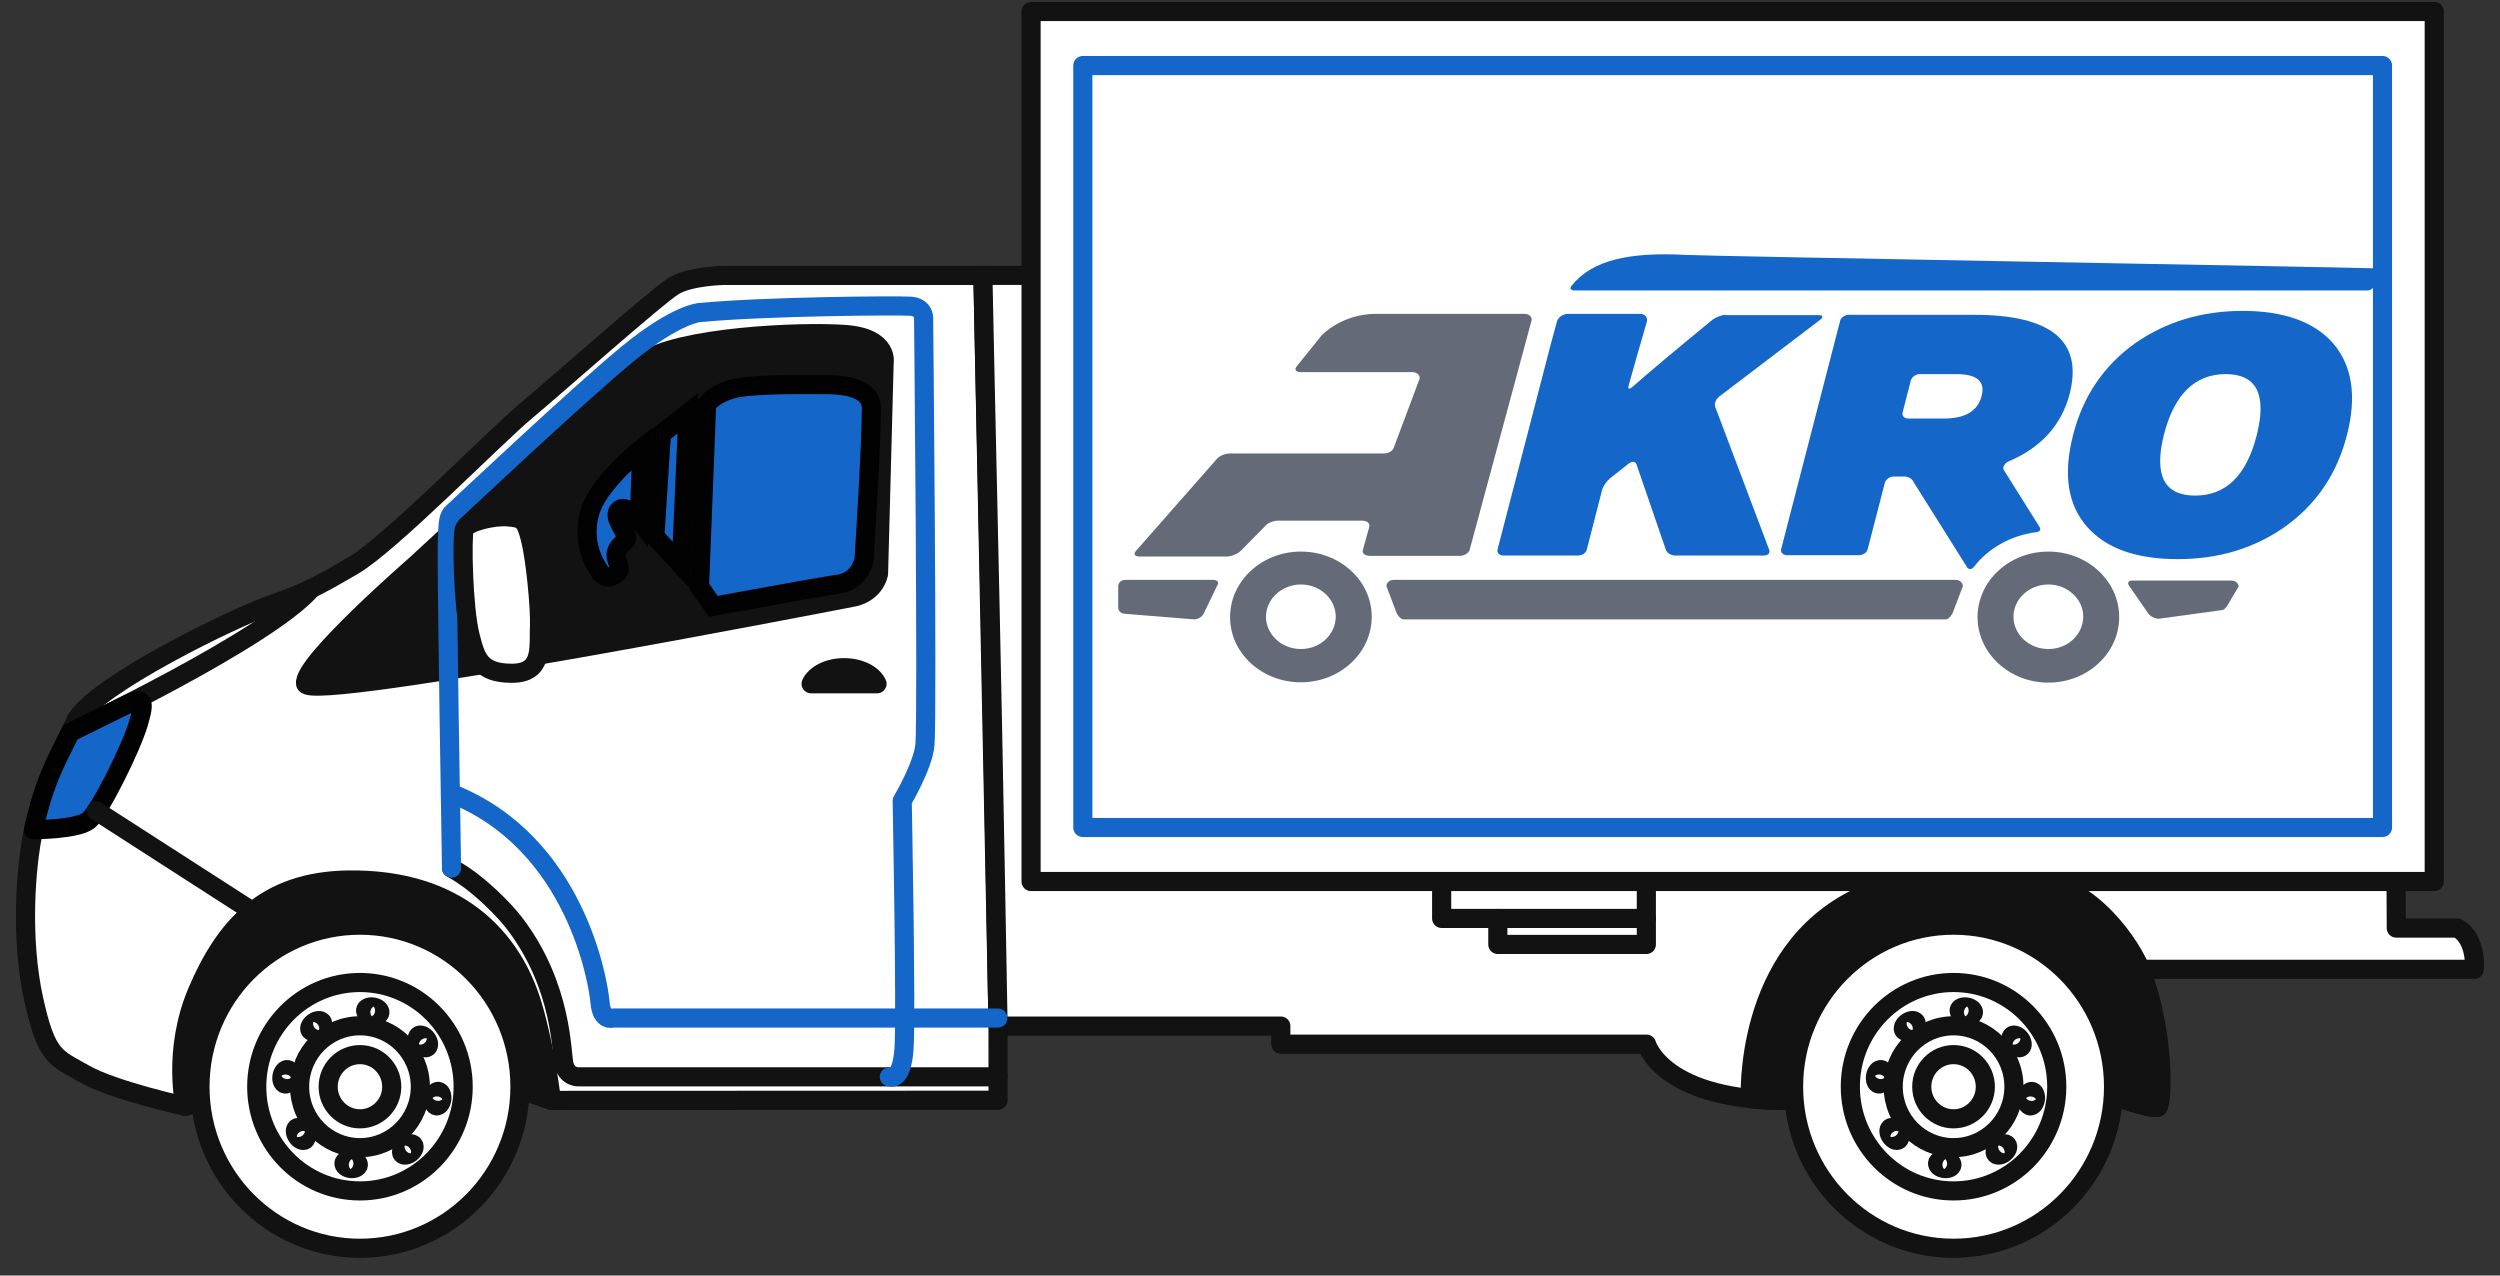 <svg width="98" height="50" viewBox="0 0 98 50" fill="none" xmlns="http://www.w3.org/2000/svg">
<rect x="0" y="0" width="98" height="50" fill="#333333" stroke="none"/>
<path d="M7.257 43.367L8.697 42.967L20.062 42.599L21.614 43.136L22.57 39.419L19.432 33.974L10.41 31.996L5.008 37.821L7.257 43.367Z" fill="#121212" stroke="#121212" stroke-width="0.75" stroke-linecap="round" stroke-linejoin="round"/>
<path d="M39.123 40.215V43.129L21.615 43.136C21.615 43.136 21.396 41.177 20.876 39.423C20.082 36.743 17.911 34.441 13.654 34.496C10.358 34.539 8.797 36.374 7.735 38.872C6.747 41.198 7.257 43.366 7.257 43.366C7.257 43.366 4.446 42.746 3.318 42.102C2.19 41.457 1.823 41.475 1.315 39.145C0.808 36.815 0.992 34.053 1.315 32.526C1.639 30.999 2.068 30.081 2.487 29.251C2.906 28.421 2.976 28.227 2.976 28.227C3.824 26.806 9.166 24.221 10.591 23.717C12.015 23.214 12.4 23.011 13.851 22.164C15.303 21.316 19.341 17.177 20.618 16.109C21.894 15.041 25.758 11.607 26.405 11.211C27.052 10.813 28.398 10.796 28.398 10.796H38.529L39.123 40.215Z" fill="white" stroke="#121212" stroke-width="0.75" stroke-linecap="round" stroke-linejoin="round"/>
<path d="M40.418 10.795H38.529C38.529 10.795 38.626 15.614 38.81 23.787C38.934 29.365 39.124 40.222 39.124 40.222H50.208V40.931H64.545C64.545 40.931 65.164 43.207 70.307 43.136L82.84 42.959C82.84 42.959 84.423 43.526 84.59 43.396C84.756 43.266 84.582 40.538 83.768 37.996H96.994C96.994 37.996 97.108 36.813 96.33 36.381H93.934L93.926 34.554L40.418 10.795Z" fill="white" stroke="#121212" stroke-width="0.75" stroke-linecap="round" stroke-linejoin="round"/>
<path d="M79.877 34.556L78.14 33.753L74.817 34.556C68.951 35.659 68.613 41.589 68.608 42.836C68.607 42.983 68.611 43.065 68.611 43.066C69.114 43.12 69.677 43.147 70.309 43.137L82.842 42.961C82.842 42.961 84.425 43.528 84.592 43.398C84.758 43.268 84.89 40.753 84.005 38.235C83.564 36.983 81.883 34.697 79.877 34.556Z" fill="#121212" stroke="#121212" stroke-width="0.75" stroke-linecap="round" stroke-linejoin="round"/>
<path d="M95.422 0.451H40.418V34.556H95.422V0.451Z" fill="white" stroke="#121212" stroke-width="0.75" stroke-linecap="round" stroke-linejoin="round"/>
<path d="M93.394 2.569H42.447V32.437H93.394V2.569Z" fill="white" stroke="#1466C9" stroke-width="0.75" stroke-linecap="round" stroke-linejoin="round"/>
<path d="M14.11 48.932C17.574 48.932 20.382 46.097 20.382 42.599C20.382 39.102 17.574 36.267 14.11 36.267C10.647 36.267 7.839 39.102 7.839 42.599C7.839 46.097 10.647 48.932 14.11 48.932Z" fill="white" stroke="#121212" stroke-width="0.75" stroke-linecap="round" stroke-linejoin="round"/>
<path d="M14.11 46.684C16.345 46.684 18.156 44.856 18.156 42.599C18.156 40.343 16.345 38.514 14.11 38.514C11.876 38.514 10.064 40.343 10.064 42.599C10.064 44.856 11.876 46.684 14.11 46.684Z" stroke="#121212" stroke-width="0.75" stroke-linecap="round" stroke-linejoin="round"/>
<path d="M14.111 44.988C15.417 44.988 16.477 43.919 16.477 42.599C16.477 41.28 15.417 40.211 14.111 40.211C12.804 40.211 11.745 41.28 11.745 42.599C11.745 43.919 12.804 44.988 14.111 44.988Z" stroke="#121212" stroke-width="0.75" stroke-linecap="round" stroke-linejoin="round"/>
<path d="M14.11 43.858C14.798 43.858 15.356 43.294 15.356 42.599C15.356 41.905 14.798 41.341 14.11 41.341C13.422 41.341 12.864 41.905 12.864 42.599C12.864 43.294 13.422 43.858 14.11 43.858Z" stroke="#121212" stroke-width="0.75" stroke-linecap="round" stroke-linejoin="round"/>
<path d="M14.891 39.699C14.908 39.605 14.796 39.506 14.642 39.477C14.488 39.449 14.349 39.503 14.332 39.597C14.315 39.691 14.427 39.79 14.581 39.818C14.735 39.846 14.874 39.793 14.891 39.699Z" stroke="#121212" stroke-width="0.75" stroke-linecap="round" stroke-linejoin="round"/>
<path d="M14.046 45.668C14.058 45.573 13.941 45.481 13.785 45.462C13.63 45.443 13.494 45.504 13.483 45.599C13.471 45.694 13.588 45.786 13.744 45.805C13.899 45.825 14.035 45.763 14.046 45.668Z" stroke="#121212" stroke-width="0.75" stroke-linecap="round" stroke-linejoin="round"/>
<path d="M12.491 40.364C12.62 40.274 12.681 40.137 12.627 40.059C12.572 39.98 12.424 39.99 12.296 40.08C12.167 40.17 12.106 40.307 12.16 40.386C12.214 40.464 12.362 40.455 12.491 40.364Z" stroke="#121212" stroke-width="0.75" stroke-linecap="round" stroke-linejoin="round"/>
<path d="M16.092 45.194C16.215 45.096 16.268 44.956 16.21 44.881C16.151 44.805 16.004 44.823 15.88 44.921C15.757 45.019 15.704 45.159 15.763 45.234C15.821 45.309 15.968 45.291 16.092 45.194Z" stroke="#121212" stroke-width="0.75" stroke-linecap="round" stroke-linejoin="round"/>
<path d="M11.393 42.242C11.42 42.086 11.367 41.946 11.274 41.929C11.181 41.912 11.083 42.025 11.055 42.181C11.027 42.336 11.08 42.476 11.173 42.493C11.267 42.51 11.365 42.398 11.393 42.242Z" stroke="#121212" stroke-width="0.75" stroke-linecap="round" stroke-linejoin="round"/>
<path d="M17.319 43.087C17.338 42.93 17.277 42.793 17.183 42.782C17.089 42.77 16.998 42.888 16.979 43.045C16.96 43.202 17.02 43.339 17.114 43.351C17.208 43.362 17.3 43.244 17.319 43.087Z" stroke="#121212" stroke-width="0.75" stroke-linecap="round" stroke-linejoin="round"/>
<path d="M11.954 44.687C12.032 44.632 12.022 44.482 11.933 44.352C11.843 44.222 11.708 44.161 11.63 44.216C11.552 44.27 11.562 44.42 11.651 44.55C11.741 44.68 11.876 44.741 11.954 44.687Z" stroke="#121212" stroke-width="0.75" stroke-linecap="round" stroke-linejoin="round"/>
<path d="M16.754 41.05C16.829 40.991 16.811 40.842 16.714 40.718C16.618 40.593 16.479 40.539 16.404 40.598C16.33 40.657 16.348 40.806 16.444 40.931C16.541 41.056 16.68 41.109 16.754 41.05Z" stroke="#121212" stroke-width="0.75" stroke-linecap="round" stroke-linejoin="round"/>
<path d="M76.579 48.932C80.043 48.932 82.851 46.097 82.851 42.599C82.851 39.102 80.043 36.267 76.579 36.267C73.116 36.267 70.308 39.102 70.308 42.599C70.308 46.097 73.116 48.932 76.579 48.932Z" fill="white" stroke="#121212" stroke-width="0.75" stroke-linecap="round" stroke-linejoin="round"/>
<path d="M76.579 46.684C78.814 46.684 80.625 44.856 80.625 42.599C80.625 40.343 78.814 38.514 76.579 38.514C74.345 38.514 72.533 40.343 72.533 42.599C72.533 44.856 74.345 46.684 76.579 46.684Z" stroke="#121212" stroke-width="0.75" stroke-linecap="round" stroke-linejoin="round"/>
<path d="M76.58 44.988C77.886 44.988 78.946 43.919 78.946 42.599C78.946 41.28 77.886 40.211 76.58 40.211C75.273 40.211 74.214 41.28 74.214 42.599C74.214 43.919 75.273 44.988 76.58 44.988Z" stroke="#121212" stroke-width="0.75" stroke-linecap="round" stroke-linejoin="round"/>
<path d="M76.579 43.858C77.268 43.858 77.825 43.294 77.825 42.599C77.825 41.905 77.268 41.341 76.579 41.341C75.891 41.341 75.333 41.905 75.333 42.599C75.333 43.294 75.891 43.858 76.579 43.858Z" stroke="#121212" stroke-width="0.75" stroke-linecap="round" stroke-linejoin="round"/>
<path d="M77.358 39.698C77.375 39.604 77.263 39.505 77.109 39.477C76.955 39.448 76.816 39.502 76.799 39.596C76.782 39.69 76.894 39.789 77.048 39.817C77.202 39.845 77.341 39.792 77.358 39.698Z" stroke="#121212" stroke-width="0.75" stroke-linecap="round" stroke-linejoin="round"/>
<path d="M76.516 45.669C76.528 45.574 76.411 45.482 76.255 45.463C76.1 45.444 75.964 45.505 75.953 45.6C75.941 45.695 76.058 45.787 76.214 45.806C76.369 45.825 76.505 45.764 76.516 45.669Z" stroke="#121212" stroke-width="0.75" stroke-linecap="round" stroke-linejoin="round"/>
<path d="M74.959 40.363C75.088 40.273 75.149 40.136 75.095 40.058C75.041 39.979 74.892 39.989 74.764 40.079C74.635 40.169 74.574 40.306 74.628 40.385C74.682 40.463 74.83 40.453 74.959 40.363Z" stroke="#121212" stroke-width="0.75" stroke-linecap="round" stroke-linejoin="round"/>
<path d="M78.561 45.193C78.684 45.096 78.737 44.956 78.679 44.88C78.621 44.805 78.473 44.823 78.35 44.921C78.226 45.018 78.174 45.158 78.232 45.234C78.29 45.309 78.438 45.291 78.561 45.193Z" stroke="#121212" stroke-width="0.75" stroke-linecap="round" stroke-linejoin="round"/>
<path d="M73.86 42.241C73.888 42.085 73.835 41.945 73.742 41.928C73.648 41.911 73.55 42.024 73.522 42.179C73.495 42.335 73.547 42.475 73.641 42.492C73.734 42.509 73.832 42.397 73.86 42.241Z" stroke="#121212" stroke-width="0.75" stroke-linecap="round" stroke-linejoin="round"/>
<path d="M79.788 43.089C79.807 42.932 79.746 42.795 79.652 42.784C79.558 42.772 79.467 42.89 79.448 43.047C79.429 43.204 79.49 43.341 79.584 43.353C79.678 43.364 79.769 43.246 79.788 43.089Z" stroke="#121212" stroke-width="0.75" stroke-linecap="round" stroke-linejoin="round"/>
<path d="M74.422 44.685C74.5 44.631 74.49 44.481 74.401 44.351C74.311 44.221 74.176 44.16 74.098 44.215C74.02 44.269 74.03 44.419 74.119 44.549C74.209 44.679 74.344 44.74 74.422 44.685Z" stroke="#121212" stroke-width="0.75" stroke-linecap="round" stroke-linejoin="round"/>
<path d="M79.224 41.05C79.299 40.991 79.281 40.842 79.184 40.718C79.088 40.593 78.949 40.54 78.874 40.599C78.8 40.657 78.818 40.806 78.914 40.931C79.011 41.056 79.15 41.109 79.224 41.05Z" stroke="#121212" stroke-width="0.75" stroke-linecap="round" stroke-linejoin="round"/>
<path d="M56.513 34.556V36.003H58.715V37.023H64.537V34.556" stroke="#121212" stroke-width="0.75" stroke-linecap="round" stroke-linejoin="round"/>
<path d="M58.715 36.003H64.537" stroke="#121212" stroke-width="0.75" stroke-linecap="round" stroke-linejoin="round"/>
<path d="M2.758 28.706C2.758 28.706 10.488 25.056 12.212 23.07" stroke="#121212" stroke-width="0.75" stroke-linecap="round" stroke-linejoin="round"/>
<path d="M3.471 32.164C3.917 31.806 5.149 29.304 5.425 28.364C5.701 27.424 5.652 27.273 4.796 27.702C4.372 27.914 3.515 28.334 2.759 28.706C2.691 28.846 2.603 29.025 2.488 29.252C2.068 30.082 1.64 31 1.316 32.526C1.315 32.526 3.025 32.521 3.471 32.164Z" fill="#1466C9" stroke="#020202" stroke-width="0.75" stroke-miterlimit="10"/>
<path d="M3.776 31.787L9.899 35.728" stroke="#121212" stroke-width="0.75" stroke-linecap="round" stroke-linejoin="round"/>
<path d="M39.123 42.212H22.69C22.69 42.212 22.253 42.243 22.113 41.744C21.997 41.33 22.078 38.704 20.179 36.206C19.753 35.646 18.889 34.8 18.171 34.319C18.015 34.215 17.858 34.118 17.699 34.027" stroke="#121212" stroke-width="0.75" stroke-linecap="round" stroke-linejoin="round"/>
<path d="M39.114 39.907H24.032C24.032 39.907 23.585 40.068 23.52 39.287C23.455 38.506 22.57 33.025 17.699 31.106" stroke="#1466C9" stroke-width="0.75" stroke-linecap="round" stroke-linejoin="round"/>
<path d="M34.379 26.804C34.211 26.438 33.697 26.173 33.087 26.173C32.478 26.173 31.965 26.439 31.795 26.804H34.379Z" stroke="#121212" stroke-width="0.75" stroke-linecap="round" stroke-linejoin="round"/>
<path d="M34.438 22.499L34.657 14.238C34.657 14.238 34.867 13.245 33.146 13.113C31.427 12.981 26.561 13.192 25.159 14.212C23.756 15.232 16.282 22.156 16.282 22.156C16.282 22.156 11.823 26.035 11.98 26.803C12.138 27.57 33.486 23.399 33.486 23.399C33.486 23.399 34.25 23.267 34.438 22.499Z" fill="#121212" stroke="#121212" stroke-width="0.75" stroke-linecap="round" stroke-linejoin="round"/>
<path d="M34.16 16.003C34.158 17.487 33.871 21.934 33.871 21.934C33.871 21.934 33.731 22.773 32.875 22.897C32.018 23.02 27.962 23.77 27.962 23.77L27.42 22.993L27.7 15.852C27.7 15.852 28.102 15.261 29.238 15.155C30.375 15.049 31.565 15.078 32.372 15.078C33.218 15.078 34.161 15.244 34.16 16.003Z" fill="#1466C9" stroke="#020202" stroke-width="0.75" stroke-miterlimit="10"/>
<path d="M26.707 22.155L26.969 16.197L25.926 17.011L25.671 21.03L26.707 22.155Z" fill="#1466C9" stroke="#020202" stroke-width="0.75" stroke-miterlimit="10"/>
<path d="M25.061 20.401L25.16 17.574C25.16 17.574 23.599 18.818 23.186 19.897C22.773 20.977 23.206 21.904 23.357 22.155C23.508 22.406 23.639 22.718 23.999 22.578C24.36 22.44 24.294 22.261 24.176 21.917C24.058 21.572 24.347 21.347 24.537 21.181C24.726 21.016 23.979 20.321 24.248 20.01C24.516 19.699 25.061 20.401 25.061 20.401Z" fill="#1466C9" stroke="#020202" stroke-width="0.75" stroke-miterlimit="10"/>
<path d="M34.862 42.212C34.862 42.212 35.351 42.446 35.439 41.087C35.526 39.728 35.366 31.396 35.366 31.396C35.366 31.396 36.193 29.999 36.258 29.19C36.358 27.948 36.206 12.446 36.206 12.446C36.206 12.446 36.197 12.04 35.707 12.005C35.218 11.969 30.032 12.005 27.42 12.252C27.42 12.252 26.519 12.305 24.631 13.85C22.743 15.395 17.909 19.948 17.751 20.094C17.593 20.24 17.558 20.337 17.533 21.387C17.507 22.438 17.7 34.029 17.7 34.029" stroke="#1466C9" stroke-width="0.75" stroke-linecap="round" stroke-linejoin="round"/>
<path d="M20.793 21.135C20.597 20.367 20.492 20.314 19.915 20.261C19.338 20.208 18.289 20.472 18.197 20.751C18.105 21.029 18.144 23.806 18.433 24.935C18.648 25.78 18.807 26.392 20.062 26.392C21.317 26.392 21.111 25.36 21.148 24.551C21.179 23.85 20.989 21.904 20.793 21.135Z" fill="white" stroke="#121212" stroke-width="0.75" stroke-linecap="round" stroke-linejoin="round"/>
<g clip-path="url(#clip0_1276_3219)">
<path d="M50.995 21.622C49.466 21.622 48.219 22.77 48.219 24.19C48.219 25.61 49.466 26.746 50.995 26.746C52.523 26.746 53.771 25.597 53.771 24.177C53.771 22.757 52.523 21.622 50.995 21.622ZM50.995 25.442C50.244 25.442 49.627 24.874 49.627 24.177C49.627 23.48 50.244 22.912 50.995 22.912C51.746 22.912 52.362 23.48 52.362 24.177C52.349 24.887 51.746 25.442 50.995 25.442Z" fill="#646A78"/>
<path d="M48.648 21.583L49.6 20.615C49.694 20.499 49.922 20.409 50.11 20.409H53.396C53.583 20.409 53.704 20.512 53.677 20.641L53.422 21.57C53.396 21.699 53.516 21.79 53.704 21.79H57.218C57.392 21.79 57.566 21.686 57.606 21.57L60.034 12.574C60.074 12.419 59.94 12.303 59.752 12.303C59.752 12.303 55.313 12.303 53.945 12.303C52.591 12.303 51.813 13.142 51.813 13.142L50.834 14.355C50.727 14.484 50.794 14.587 50.982 14.587H55.353C55.541 14.587 55.675 14.704 55.648 14.846L54.643 17.53C54.616 17.659 54.442 17.776 54.254 17.776H48.219C48.032 17.776 47.803 17.866 47.696 17.995L44.518 21.609C44.424 21.725 44.491 21.815 44.666 21.815H48.139C48.327 21.79 48.541 21.699 48.648 21.583Z" fill="#646A78"/>
<path d="M76.676 22.732H74.999H56.306H54.616C54.468 22.732 54.348 22.848 54.348 22.977L54.75 24.035C54.75 24.035 54.871 24.28 55.018 24.28H55.26H76.032H76.273C76.421 24.28 76.542 24.035 76.542 24.035L76.944 22.977C76.944 22.848 76.823 22.732 76.676 22.732Z" fill="#646A78"/>
<path d="M87.484 22.758H83.582C83.434 22.758 83.381 22.848 83.461 22.964L84.212 24.048C84.293 24.165 84.48 24.255 84.628 24.255L87.082 23.919C87.23 23.919 87.35 23.674 87.35 23.674L87.753 22.99C87.753 22.874 87.632 22.758 87.484 22.758Z" fill="#646A78"/>
<path d="M47.575 22.732H44.102C43.955 22.732 43.834 22.848 43.834 22.977V23.816C43.834 23.958 43.955 24.061 44.102 24.061L46.811 24.28C46.959 24.28 47.133 24.177 47.187 24.048L47.723 22.938C47.79 22.835 47.723 22.732 47.575 22.732Z" fill="#646A78"/>
<path d="M80.296 21.622C78.767 21.622 77.52 22.77 77.52 24.19C77.52 25.61 78.767 26.759 80.296 26.759C81.825 26.759 83.072 25.61 83.072 24.19C83.072 22.77 81.825 21.622 80.296 21.622ZM80.296 25.442C79.545 25.442 78.928 24.874 78.928 24.177C78.928 23.48 79.545 22.912 80.296 22.912C81.047 22.912 81.664 23.48 81.664 24.177C81.651 24.887 81.047 25.442 80.296 25.442Z" fill="#646A78"/>
<path d="M87.914 12.187C86.305 12.187 84.91 12.613 83.703 13.451C82.469 14.329 81.651 15.53 81.262 17.065C80.873 18.588 81.048 19.789 81.826 20.666C82.576 21.505 83.757 21.918 85.366 21.918C86.975 21.918 88.37 21.492 89.563 20.654C90.797 19.776 91.615 18.576 92.004 17.04C92.393 15.517 92.205 14.316 91.441 13.438C90.703 12.613 89.523 12.187 87.914 12.187ZM88.463 17.065C88.061 18.64 87.257 19.427 86.05 19.427C84.829 19.427 84.427 18.627 84.829 17.027C85.232 15.452 86.05 14.665 87.243 14.665C88.463 14.665 88.866 15.465 88.463 17.065Z" fill="#1467C9"/>
<path d="M79.827 20.86C79.961 20.847 80.015 20.757 79.948 20.654L78.54 18.408C78.499 18.292 78.593 18.15 78.741 18.085C80.015 17.543 80.806 16.665 81.128 15.452C81.664 13.374 80.417 12.341 77.386 12.341H72.478C72.317 12.341 72.156 12.445 72.13 12.587L69.823 21.518C69.783 21.647 69.89 21.764 70.051 21.764H72.867C73.028 21.764 73.189 21.66 73.216 21.518L73.886 18.924C73.927 18.795 74.074 18.679 74.235 18.679H74.651C74.812 18.679 74.973 18.782 75.013 18.898L77.105 22.228C77.172 22.331 77.279 22.331 77.36 22.241C77.923 21.506 78.808 20.989 79.827 20.86ZM76.193 16.407H74.812C74.651 16.407 74.543 16.304 74.584 16.162L74.906 14.91C74.946 14.781 75.093 14.665 75.254 14.665H76.689C77.494 14.665 77.829 14.949 77.681 15.517C77.534 16.11 77.038 16.407 76.193 16.407Z" fill="#1467C9"/>
<path d="M67.651 12.341C67.49 12.341 67.262 12.432 67.128 12.535C65.679 13.723 64.633 14.6 63.99 15.168C63.869 15.271 63.802 15.258 63.842 15.117C63.976 14.626 64.365 13.258 64.553 12.626C64.606 12.445 64.486 12.303 64.285 12.303H61.468C61.267 12.303 61.066 12.445 61.026 12.626C60.932 12.974 60.798 13.464 60.798 13.464L58.706 21.531C58.666 21.66 58.773 21.777 58.934 21.777H61.857C62.018 21.777 62.179 21.673 62.206 21.531L62.809 19.182C62.85 19.053 62.984 18.86 63.105 18.756L63.842 18.175C63.976 18.072 64.11 18.085 64.15 18.201L65.304 21.557C65.344 21.673 65.505 21.777 65.666 21.777H69.139C69.3 21.777 69.394 21.686 69.354 21.557L67.235 15.943C67.195 15.826 67.262 15.646 67.396 15.543L71.352 12.535C71.486 12.432 71.459 12.354 71.298 12.354H67.651V12.341Z" fill="#1467C9"/>
<path d="M66.081 9.992C63.922 9.876 62.42 10.173 61.602 11.206C61.522 11.309 61.575 11.386 61.709 11.386C64.552 11.386 91.346 11.386 92.781 11.386C92.996 11.386 93.049 11.232 93.049 11.232L93.304 10.677C93.304 10.677 93.398 10.522 93.237 10.522C92.459 10.483 66.98 10.044 66.081 9.992Z" fill="#1467C9"/>
</g>
<defs>
<clipPath id="clip0_1276_3219">
<rect width="49.498" height="17.134" fill="white" transform="translate(43.834 9.969)"/>
</clipPath>
</defs>
</svg>
